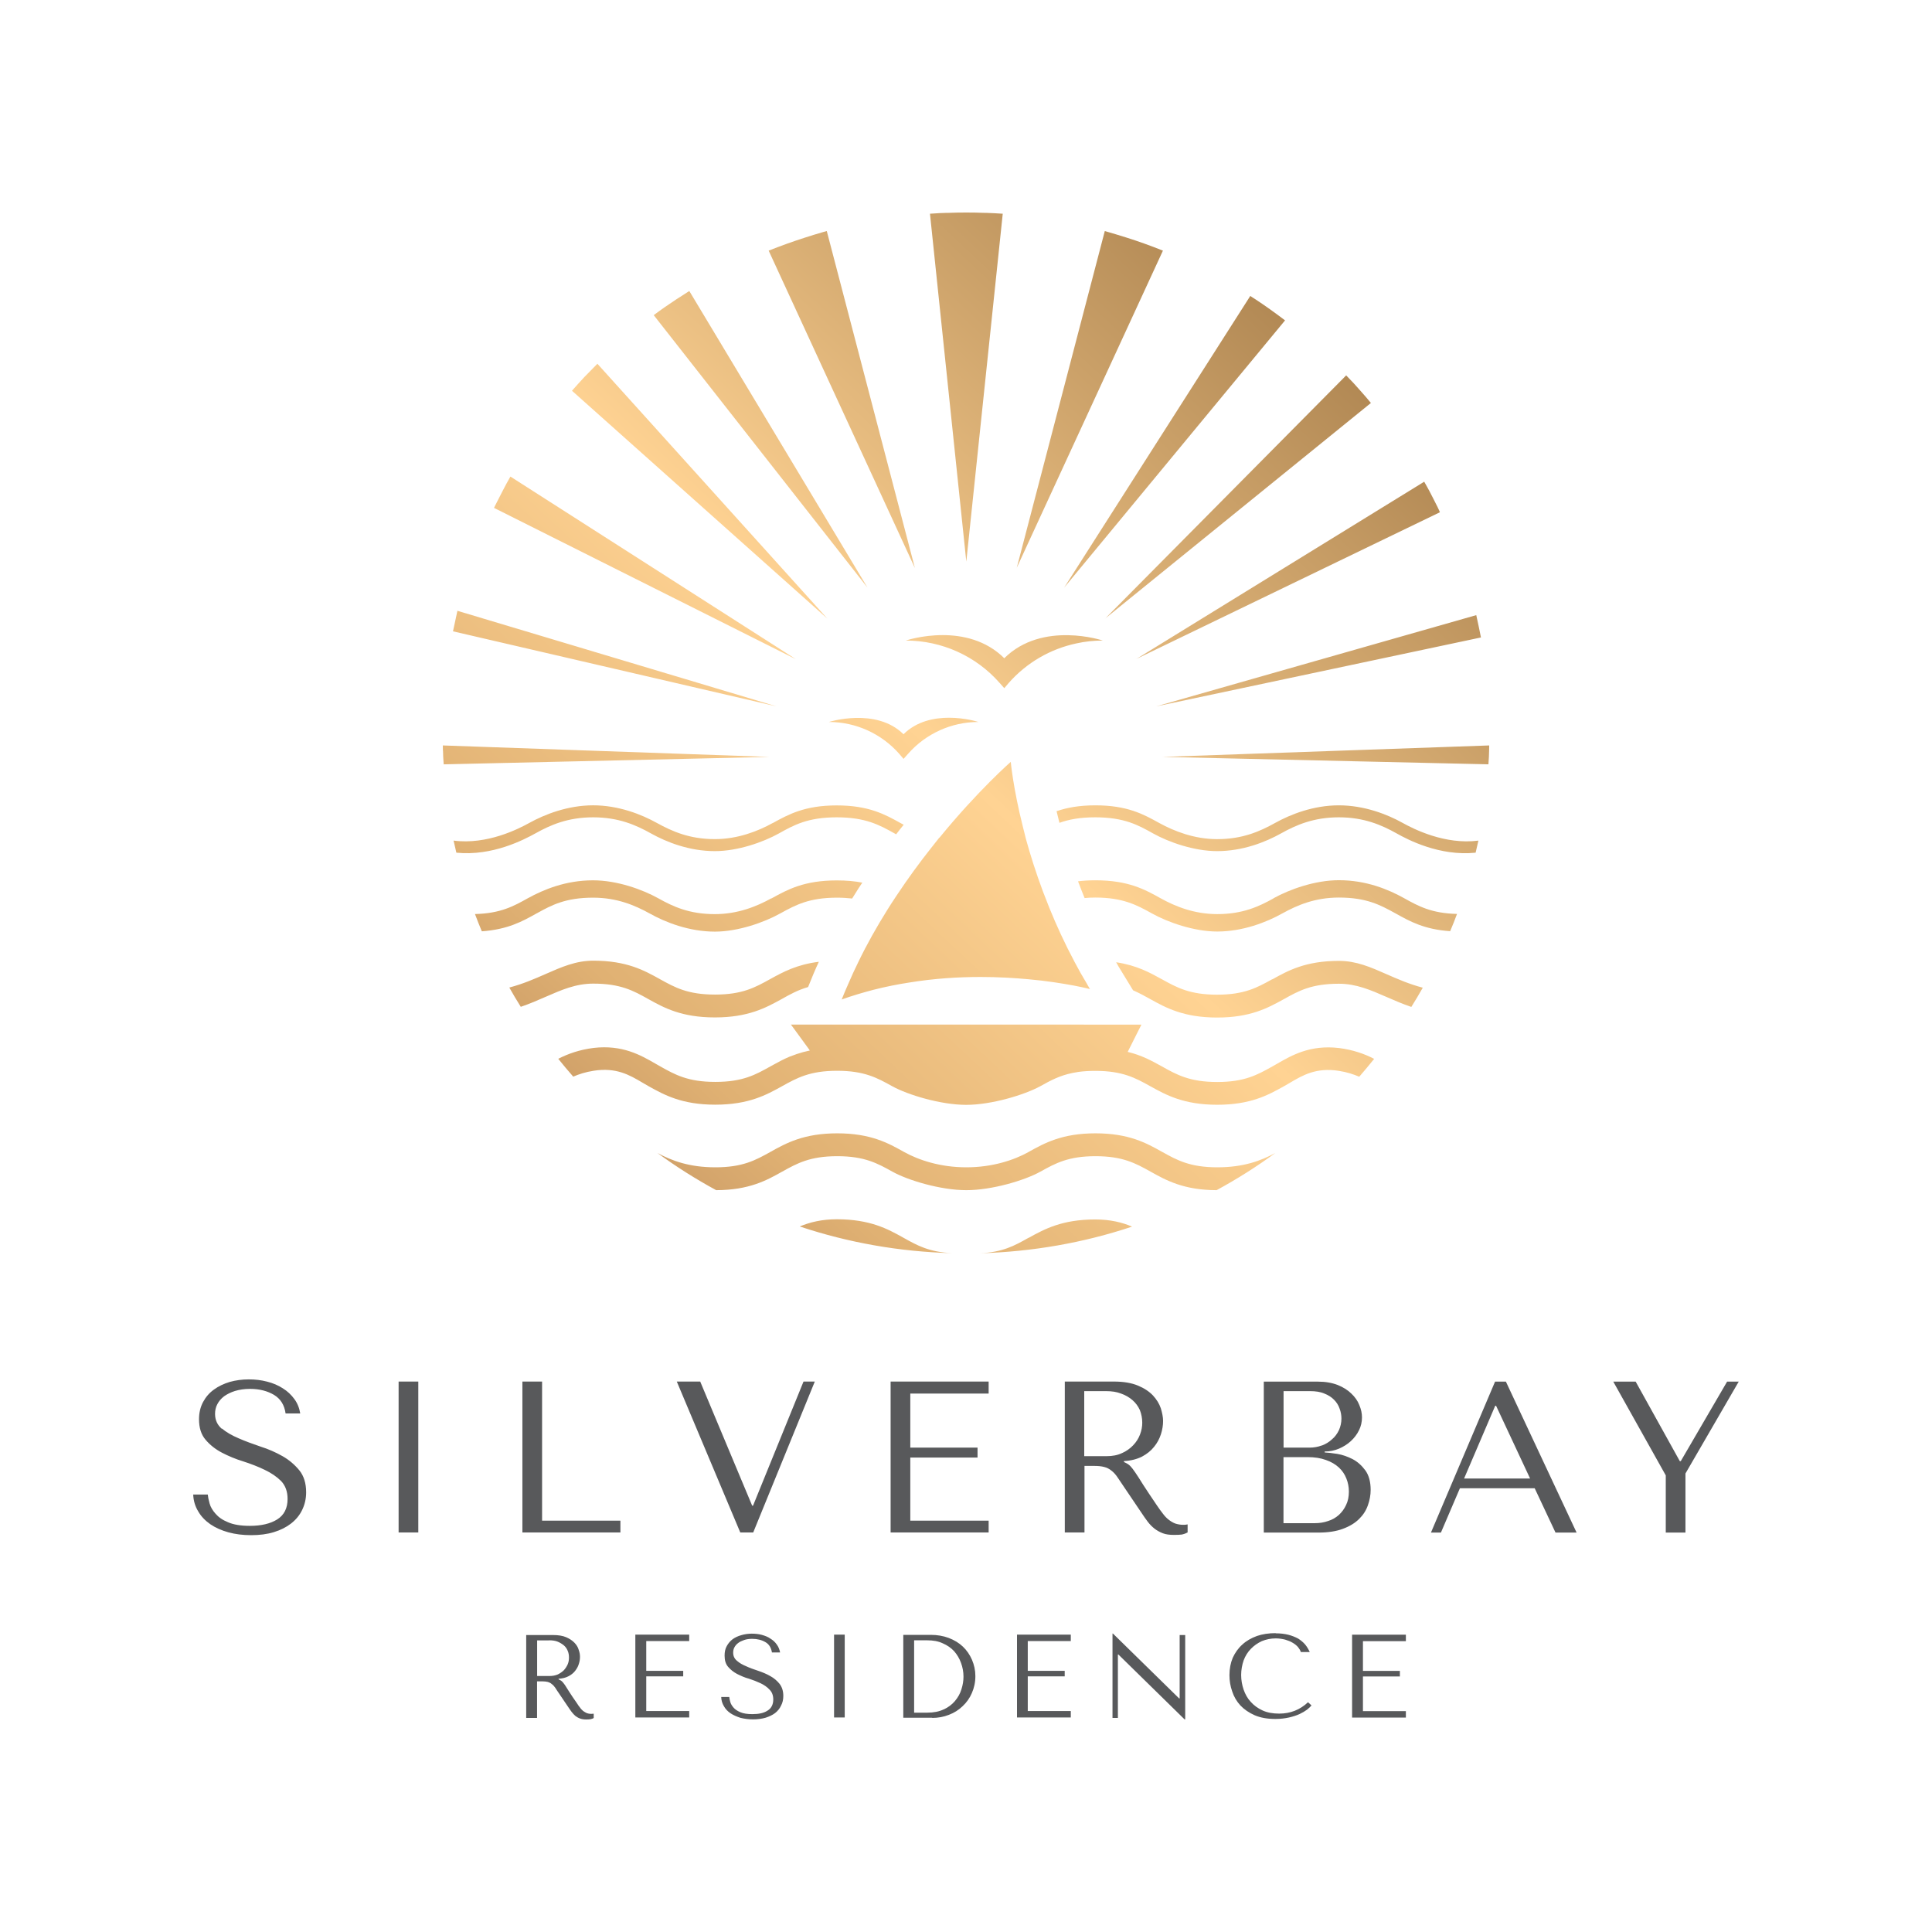 <svg width="100" height="100" viewBox="0 0 100 100" fill="none" xmlns="http://www.w3.org/2000/svg">
<path fill-rule="evenodd" clip-rule="evenodd" d="M48.988 11.018H49.073H49.078C49.387 11.005 49.702 11 50.016 11C50.33 11 50.645 11.005 50.954 11.018H51.049C51.32 11.026 51.583 11.043 51.854 11.059L51.902 11.062L50.016 29.067L48.135 11.062C48.184 11.059 48.234 11.056 48.284 11.053C48.515 11.037 48.752 11.021 48.988 11.018ZM42.601 12.012C42.622 12.005 42.643 11.998 42.664 11.995C42.7 11.988 42.733 11.978 42.769 11.967L42.794 11.959L47.355 29.401L39.786 12.973C40.405 12.727 41.038 12.499 41.68 12.294C41.972 12.2 42.269 12.107 42.569 12.022C42.58 12.019 42.59 12.015 42.601 12.012ZM35.045 15.468C34.632 15.74 34.228 16.017 33.837 16.312L44.9 30.414L35.678 15.062C35.523 15.164 35.367 15.263 35.21 15.364L35.21 15.364L35.21 15.364L35.21 15.364L35.041 15.472L35.045 15.468ZM66.514 16.583L55.083 30.413L64.714 15.319C64.762 15.352 64.814 15.385 64.865 15.418C64.891 15.434 64.917 15.45 64.943 15.467C65.481 15.819 66.002 16.194 66.514 16.583ZM30.247 19.515C30.027 19.752 29.817 19.984 29.605 20.225L42.824 32.019L30.921 18.828C30.697 19.051 30.468 19.287 30.247 19.515ZM57.219 32.001L57.197 32.019V32.023L57.219 32.001ZM57.219 32.001L70.958 20.858C70.792 20.653 70.621 20.457 70.446 20.26C70.199 19.975 69.943 19.698 69.678 19.43L57.219 32.001ZM25.729 25.972L25.729 25.972C25.68 26.067 25.632 26.162 25.584 26.256C25.584 26.268 25.58 26.273 25.574 26.282L25.57 26.288L41.191 34.118L26.419 24.667C26.28 24.908 26.145 25.158 26.019 25.404C25.921 25.593 25.824 25.783 25.729 25.972ZM58.831 34.1L58.797 34.116V34.121L58.831 34.1ZM58.831 34.1L74.53 26.514C74.498 26.433 74.462 26.358 74.427 26.286C74.425 26.283 74.424 26.28 74.423 26.278L74.42 26.273C74.416 26.268 74.413 26.263 74.413 26.255C74.269 25.969 74.126 25.683 73.978 25.402C73.945 25.344 73.913 25.286 73.882 25.229L73.882 25.228C73.828 25.128 73.774 25.03 73.717 24.933L58.831 34.1ZM23.447 32.677L40.189 36.561L23.676 31.615L23.447 32.677ZM76.654 32.995L59.844 36.562L76.411 31.839C76.497 32.223 76.577 32.607 76.654 32.995ZM46.88 33.154C48.744 33.154 50.517 33.953 51.743 35.351L51.981 35.619L52.21 35.351C53.139 34.297 54.369 33.587 55.716 33.302C56.161 33.203 56.619 33.154 57.081 33.154C57.081 33.154 53.956 32.11 51.981 34.07C51.025 33.119 49.799 32.873 48.793 32.873C47.715 32.873 46.885 33.154 46.885 33.154H46.88ZM42.902 37.369C42.902 37.369 45.349 36.597 46.768 38.007V38.003C47.446 37.329 48.352 37.15 49.12 37.15C49.969 37.15 50.642 37.369 50.642 37.369C49.246 37.369 47.922 37.972 47.006 39.012L46.768 39.28L46.539 39.012C45.618 37.972 44.298 37.369 42.902 37.369ZM60.172 39.177L77.04 39.561C77.045 39.539 77.045 39.517 77.045 39.494V39.494C77.063 39.275 77.072 39.066 77.076 38.851C77.081 38.762 77.081 38.677 77.081 38.584V38.584L60.172 39.177ZM22.961 39.495C22.943 39.28 22.934 39.071 22.93 38.852H22.925C22.921 38.763 22.921 38.678 22.921 38.584L39.825 39.178L22.966 39.562C22.961 39.539 22.961 39.521 22.961 39.495ZM48.622 43.358H48.617C48.474 43.537 48.33 43.716 48.182 43.908C47.598 44.644 47.001 45.461 46.413 46.345L46.329 46.472L46.329 46.472C46.193 46.678 46.053 46.89 45.919 47.108C45.389 47.957 44.877 48.858 44.419 49.809C44.24 50.175 44.065 50.55 43.903 50.934C43.786 51.193 43.674 51.461 43.566 51.733C44.114 51.537 44.662 51.376 45.205 51.233C45.834 51.073 46.458 50.948 47.073 50.854C48.362 50.644 49.605 50.568 50.755 50.568C51.653 50.568 52.479 50.617 53.215 50.684C54.185 50.769 54.984 50.903 55.545 51.006H55.55C56.102 51.113 56.416 51.193 56.416 51.193C56.398 51.161 56.379 51.13 56.361 51.1L56.36 51.099L56.36 51.099C56.324 51.04 56.289 50.982 56.259 50.921C56.03 50.541 55.819 50.171 55.626 49.8C55.114 48.84 54.679 47.894 54.311 46.983C54.194 46.693 54.082 46.408 53.978 46.131C53.619 45.166 53.332 44.26 53.107 43.443C53.071 43.297 53.035 43.155 53.001 43.018L53 43.017L53 43.015L53 43.015L52.95 42.818C52.434 40.769 52.317 39.434 52.317 39.434C52.317 39.434 50.629 40.908 48.627 43.358H48.622ZM39.996 42.599C39.223 43.027 38.177 43.433 37.001 43.433C35.676 43.433 34.779 43.023 34.006 42.599C33.198 42.148 32.008 41.683 30.702 41.683C29.395 41.683 28.201 42.148 27.388 42.599C26.84 42.902 25.211 43.737 23.477 43.509C23.522 43.719 23.572 43.929 23.621 44.134C25.494 44.326 27.137 43.451 27.707 43.139C28.479 42.706 29.386 42.304 30.702 42.304C32.017 42.304 32.924 42.706 33.696 43.139C34.505 43.59 35.676 44.054 37.001 44.054C38.195 44.054 39.502 43.59 40.315 43.139C41.087 42.706 41.814 42.304 43.309 42.304C44.804 42.304 45.532 42.706 46.304 43.139C46.309 43.141 46.314 43.144 46.319 43.146C46.327 43.151 46.336 43.156 46.344 43.161C46.358 43.169 46.371 43.177 46.385 43.183C46.515 43.009 46.645 42.849 46.775 42.688C46.748 42.672 46.721 42.659 46.694 42.645C46.668 42.632 46.641 42.619 46.614 42.603C45.806 42.152 44.962 41.688 43.309 41.688C41.657 41.688 40.813 42.152 39.996 42.603V42.599ZM63.005 47.314C64.329 47.314 65.169 46.916 65.923 46.497L65.919 46.492C66.745 46.037 68.056 45.559 69.3 45.559C70.714 45.559 71.855 46.033 72.681 46.492C73.412 46.899 74.09 47.274 75.415 47.305C75.303 47.608 75.186 47.908 75.06 48.198C73.725 48.109 72.971 47.689 72.238 47.28L72.227 47.274L72.196 47.257C71.449 46.848 70.735 46.457 69.3 46.457C68.056 46.457 67.136 46.858 66.381 47.274C65.555 47.738 64.325 48.216 63.001 48.216C61.806 48.216 60.441 47.738 59.615 47.274L59.597 47.264C58.85 46.852 58.131 46.457 56.692 46.457C56.495 46.457 56.311 46.466 56.14 46.483C56.019 46.193 55.907 45.903 55.799 45.617C56.068 45.582 56.369 45.564 56.697 45.564C58.398 45.564 59.252 46.037 60.078 46.497C60.832 46.916 61.811 47.314 63.005 47.314ZM39.923 46.498C39.164 46.918 38.19 47.315 36.995 47.315C35.671 47.315 34.827 46.918 34.077 46.498C33.251 46.038 31.94 45.565 30.696 45.565C29.282 45.565 28.137 46.043 27.311 46.498C26.592 46.9 25.91 47.279 24.585 47.311C24.698 47.614 24.814 47.913 24.94 48.204C26.283 48.11 27.037 47.69 27.773 47.279L27.798 47.266C28.543 46.856 29.257 46.463 30.701 46.463C31.944 46.463 32.869 46.864 33.623 47.279C34.45 47.744 35.675 48.221 37.004 48.221C38.199 48.221 39.555 47.744 40.385 47.279L40.423 47.259C41.168 46.851 41.877 46.463 43.313 46.463C43.604 46.463 43.865 46.48 44.107 46.507C44.158 46.428 44.207 46.348 44.257 46.268L44.257 46.268L44.257 46.268L44.257 46.268L44.257 46.267L44.257 46.267L44.257 46.267C44.38 46.07 44.502 45.873 44.633 45.686C44.251 45.61 43.824 45.57 43.313 45.57C41.624 45.57 40.771 46.04 39.951 46.492L39.932 46.503L39.923 46.498ZM26.363 51.117C26.552 51.452 26.749 51.787 26.956 52.113C27.42 51.955 27.839 51.772 28.239 51.597C29.061 51.237 29.805 50.912 30.705 50.912C32.119 50.912 32.784 51.278 33.556 51.711L33.558 51.712C34.361 52.158 35.268 52.662 37.004 52.662C38.732 52.662 39.648 52.158 40.448 51.718L40.461 51.711C40.897 51.465 41.301 51.242 41.826 51.09L41.84 51.059C42.01 50.626 42.19 50.198 42.383 49.782C41.238 49.924 40.527 50.314 39.882 50.668L39.86 50.68L39.847 50.687C39.08 51.112 38.42 51.479 37.009 51.479C35.597 51.479 34.937 51.112 34.17 50.687L34.158 50.68L34.145 50.673C33.344 50.228 32.438 49.724 30.709 49.724C29.81 49.724 29.065 50.052 28.241 50.415C27.678 50.662 27.078 50.926 26.368 51.113L26.363 51.117ZM40.936 53.031H56.103V53.035H59.08L58.739 53.709L58.37 54.446C59.089 54.618 59.611 54.906 60.091 55.171L60.144 55.2C60.916 55.633 61.59 56.004 63.004 56.004C64.418 56.004 65.083 55.633 65.855 55.2C65.939 55.153 66.025 55.104 66.114 55.053L66.114 55.053L66.115 55.052L66.116 55.052C66.873 54.616 67.817 54.073 69.303 54.245C70.035 54.339 70.628 54.548 71.126 54.807C70.875 55.124 70.615 55.428 70.354 55.731L70.354 55.731L70.354 55.731L70.354 55.731L70.354 55.731L70.354 55.731L70.354 55.731L70.354 55.731L70.354 55.731L70.354 55.731L70.354 55.731L70.354 55.731L70.354 55.731L70.354 55.731L70.354 55.731L70.354 55.731L70.354 55.731L70.354 55.731L70.354 55.731L70.354 55.731L70.354 55.731L70.354 55.731L70.354 55.731L70.354 55.731C70.048 55.602 69.707 55.49 69.303 55.428C68.128 55.243 67.435 55.651 66.772 56.042C66.665 56.105 66.559 56.167 66.452 56.227L66.439 56.234C65.639 56.679 64.732 57.182 63.004 57.182C61.267 57.182 60.351 56.673 59.547 56.227L59.547 56.227L59.541 56.224C58.772 55.797 58.107 55.428 56.696 55.428C56.368 55.428 56.081 55.446 55.825 55.481L55.519 55.535C54.839 55.672 54.371 55.931 53.86 56.214L53.845 56.222C53.041 56.664 51.326 57.187 50.01 57.187C48.695 57.187 46.984 56.669 46.18 56.222L46.175 56.22C45.405 55.792 44.74 55.423 43.329 55.423C41.918 55.423 41.254 55.792 40.483 56.22L40.478 56.222L40.478 56.223C39.674 56.669 38.758 57.178 37.021 57.178C35.293 57.178 34.386 56.674 33.586 56.23L33.573 56.222C33.464 56.162 33.357 56.099 33.249 56.035C32.587 55.644 31.895 55.235 30.722 55.423C30.318 55.486 29.968 55.597 29.671 55.727C29.406 55.423 29.146 55.12 28.895 54.803C29.393 54.548 29.986 54.334 30.726 54.24C32.212 54.069 33.156 54.611 33.914 55.047C34.003 55.099 34.09 55.149 34.175 55.196L34.176 55.197C34.948 55.629 35.608 55.999 37.026 55.999C38.444 55.999 39.104 55.629 39.875 55.197L39.875 55.197L39.877 55.196C39.928 55.168 39.979 55.14 40.031 55.112C40.288 54.971 40.554 54.826 40.86 54.696L41.251 54.553C41.453 54.486 41.677 54.423 41.915 54.374L41.884 54.325L41.031 53.156L40.936 53.031ZM53.251 59.621C52.483 60.05 51.361 60.42 50.018 60.42C48.676 60.42 47.558 60.05 46.785 59.621C45.982 59.17 45.07 58.661 43.337 58.661C41.604 58.661 40.684 59.17 39.88 59.621L39.868 59.628C39.101 60.054 38.44 60.42 37.029 60.42C35.682 60.42 34.775 60.081 34.03 59.679C34.995 60.385 36.01 61.027 37.069 61.603C38.78 61.599 39.691 61.09 40.486 60.643L40.491 60.641C41.261 60.213 41.926 59.844 43.337 59.844C44.748 59.844 45.413 60.213 46.183 60.641L46.188 60.643C46.992 61.094 48.689 61.603 50.018 61.603C51.347 61.603 53.049 61.094 53.852 60.643L53.858 60.641C54.628 60.213 55.292 59.844 56.703 59.844C58.115 59.844 58.779 60.213 59.549 60.641L59.554 60.643L59.56 60.647C60.358 61.092 61.265 61.599 62.971 61.603C64.031 61.027 65.046 60.385 66.011 59.679C65.266 60.081 64.359 60.42 63.012 60.42C61.593 60.42 60.924 60.05 60.152 59.621L60.151 59.621C59.348 59.17 58.441 58.661 56.703 58.661C54.976 58.661 54.07 59.164 53.261 59.613L53.246 59.621H53.251ZM49.294 64.863C46.547 64.792 43.893 64.314 41.401 63.484V63.479C41.913 63.265 42.528 63.109 43.314 63.109C45.042 63.109 45.954 63.615 46.756 64.061L46.762 64.064L46.766 64.067C47.474 64.463 48.093 64.81 49.294 64.863ZM53.207 64.085L53.234 64.07V64.074L53.261 64.06C54.067 63.617 54.973 63.119 56.692 63.119C57.468 63.119 58.084 63.271 58.595 63.49C56.108 64.32 53.459 64.793 50.702 64.869C51.895 64.82 52.509 64.476 53.207 64.085ZM65.844 50.688L65.849 50.685L65.858 50.69L65.87 50.683C66.671 50.238 67.578 49.735 69.306 49.735C70.204 49.735 70.948 50.062 71.77 50.425C72.333 50.672 72.932 50.936 73.643 51.123C73.454 51.458 73.257 51.788 73.05 52.118C72.586 51.961 72.167 51.778 71.767 51.603L71.767 51.603C70.943 51.243 70.199 50.918 69.301 50.918C67.887 50.918 67.223 51.284 66.45 51.717L66.425 51.73C65.628 52.169 64.722 52.668 63.002 52.668C61.265 52.668 60.349 52.163 59.545 51.717C59.244 51.547 58.957 51.395 58.647 51.257L58.023 50.235C57.933 50.092 57.848 49.949 57.772 49.806C58.831 49.965 59.506 50.337 60.115 50.673L60.115 50.673L60.138 50.685C60.91 51.114 61.583 51.485 62.998 51.485C64.409 51.485 65.073 51.116 65.844 50.688ZM62.999 43.434C64.323 43.434 65.217 43.028 65.993 42.599C66.802 42.148 67.982 41.684 69.298 41.684C70.614 41.684 71.803 42.148 72.611 42.599C73.159 42.903 74.789 43.737 76.522 43.51C76.477 43.719 76.428 43.929 76.378 44.135C74.502 44.327 72.858 43.456 72.293 43.139C71.52 42.706 70.605 42.304 69.298 42.304C67.991 42.304 67.076 42.706 66.303 43.139C65.495 43.59 64.323 44.054 62.999 44.054C61.804 44.054 60.493 43.59 59.685 43.139C58.913 42.706 58.186 42.304 56.691 42.304C55.896 42.304 55.317 42.416 54.836 42.59C54.787 42.376 54.737 42.179 54.688 41.987C55.209 41.809 55.842 41.684 56.691 41.684C58.346 41.684 59.176 42.142 59.988 42.59L60.004 42.599C60.776 43.023 61.822 43.434 62.999 43.434ZM52.618 29.405L52.629 29.383L52.623 29.405H52.618ZM52.629 29.383L60.193 12.973C59.577 12.727 58.94 12.495 58.298 12.294C57.93 12.178 57.557 12.066 57.184 11.959L52.629 29.383Z" fill="url(#paint0_linear_1485_2630)"/>
<path d="M57.61 84.553H57.583V88.919H57.862V85.638H57.889L61.314 88.995H61.346V84.629H61.059V87.91H61.032L57.606 84.553H57.61ZM48.846 88.477C48.617 88.589 48.33 88.647 47.993 88.647H47.315V84.902H47.993C48.294 84.902 48.559 84.946 48.797 85.058C49.026 85.156 49.228 85.294 49.389 85.469C49.538 85.643 49.659 85.839 49.744 86.076C49.825 86.299 49.87 86.535 49.87 86.781C49.87 87 49.834 87.219 49.762 87.442C49.695 87.665 49.582 87.861 49.425 88.049C49.277 88.223 49.084 88.37 48.846 88.482V88.477ZM48.249 88.919C48.554 88.919 48.846 88.866 49.115 88.759C49.389 88.656 49.627 88.504 49.825 88.312C50.031 88.12 50.193 87.893 50.305 87.629C50.422 87.361 50.485 87.076 50.485 86.754C50.485 86.451 50.422 86.174 50.31 85.91C50.198 85.652 50.04 85.419 49.838 85.228C49.641 85.04 49.398 84.893 49.111 84.781C48.824 84.674 48.514 84.62 48.173 84.62H46.754V88.91H48.254L48.249 88.919ZM37.81 88.678C37.958 88.776 38.133 88.852 38.326 88.915C38.533 88.964 38.744 88.995 38.982 88.995C39.22 88.995 39.431 88.964 39.624 88.91C39.817 88.848 39.979 88.772 40.118 88.669C40.253 88.562 40.36 88.433 40.428 88.281C40.508 88.134 40.544 87.964 40.544 87.781C40.544 87.526 40.477 87.321 40.351 87.156C40.221 86.995 40.059 86.857 39.871 86.754C39.678 86.643 39.471 86.558 39.247 86.482C39.022 86.406 38.811 86.335 38.623 86.245C38.425 86.165 38.268 86.071 38.142 85.96C38.012 85.852 37.949 85.71 37.949 85.544C37.949 85.446 37.967 85.348 38.012 85.268C38.057 85.183 38.12 85.107 38.205 85.044C38.286 84.978 38.394 84.933 38.515 84.888C38.636 84.844 38.784 84.826 38.937 84.826C39.206 84.826 39.435 84.888 39.624 85C39.813 85.111 39.916 85.29 39.956 85.531H40.378C40.347 85.375 40.297 85.241 40.203 85.116C40.122 85 40.015 84.897 39.88 84.817C39.75 84.723 39.602 84.669 39.431 84.62C39.269 84.576 39.094 84.558 38.91 84.558C38.726 84.558 38.542 84.585 38.376 84.634C38.201 84.683 38.053 84.75 37.922 84.844C37.792 84.942 37.693 85.062 37.617 85.201C37.536 85.344 37.505 85.504 37.505 85.696C37.505 85.933 37.559 86.125 37.684 86.272C37.81 86.419 37.963 86.544 38.151 86.643C38.34 86.736 38.537 86.83 38.762 86.888C38.973 86.955 39.175 87.035 39.368 87.125C39.548 87.21 39.709 87.321 39.831 87.455C39.956 87.58 40.024 87.745 40.024 87.964C40.024 88.223 39.925 88.424 39.723 88.544C39.53 88.669 39.274 88.723 38.946 88.723C38.686 88.723 38.479 88.692 38.322 88.625C38.165 88.558 38.044 88.477 37.967 88.384C37.886 88.29 37.824 88.192 37.797 88.085C37.77 87.986 37.752 87.906 37.747 87.835H37.33C37.334 88.009 37.383 88.169 37.469 88.312C37.55 88.46 37.666 88.58 37.81 88.678V88.678ZM28.422 84.902C28.579 84.902 28.723 84.919 28.844 84.964C28.97 85.013 29.073 85.076 29.176 85.156C29.266 85.232 29.333 85.321 29.383 85.442C29.432 85.553 29.45 85.669 29.45 85.803C29.45 85.915 29.432 86.026 29.387 86.138C29.338 86.25 29.275 86.348 29.19 86.446C29.104 86.531 28.997 86.607 28.871 86.669C28.745 86.723 28.597 86.75 28.435 86.75H27.802V84.906H28.426L28.422 84.902ZM28.633 84.629H27.236V88.919H27.798V87.026H28.067C28.184 87.026 28.287 87.04 28.359 87.058C28.435 87.085 28.503 87.111 28.556 87.165C28.624 87.21 28.682 87.276 28.736 87.352C28.79 87.433 28.848 87.531 28.929 87.643L29.414 88.361C29.477 88.46 29.54 88.54 29.594 88.616C29.657 88.696 29.719 88.763 29.787 88.821C29.854 88.87 29.935 88.919 30.025 88.951C30.11 88.982 30.218 89 30.334 89C30.433 89 30.505 88.995 30.564 88.986C30.613 88.973 30.676 88.96 30.73 88.924V88.701C30.703 88.701 30.694 88.705 30.667 88.705C30.649 88.71 30.622 88.71 30.604 88.71C30.519 88.71 30.442 88.696 30.379 88.674C30.312 88.642 30.249 88.607 30.186 88.562C30.137 88.517 30.074 88.464 30.025 88.388C29.971 88.326 29.917 88.245 29.863 88.16C29.688 87.915 29.558 87.714 29.463 87.567C29.369 87.419 29.297 87.299 29.239 87.214C29.176 87.134 29.14 87.076 29.1 87.04C29.064 87.004 29.023 86.973 28.974 86.955L28.911 86.919V86.893C29.109 86.879 29.279 86.839 29.423 86.763C29.558 86.696 29.679 86.598 29.764 86.491C29.85 86.379 29.921 86.263 29.957 86.134C30.002 86.004 30.02 85.879 30.02 85.754C30.02 85.643 30.002 85.527 29.953 85.393C29.917 85.263 29.841 85.138 29.733 85.027C29.625 84.915 29.486 84.821 29.302 84.741C29.122 84.665 28.898 84.629 28.619 84.629H28.633ZM11.482 73.955C11.253 73.759 11.131 73.504 11.131 73.183C11.131 73.005 11.167 72.835 11.248 72.683C11.329 72.527 11.441 72.393 11.598 72.272C11.755 72.161 11.94 72.067 12.164 71.996C12.389 71.929 12.649 71.888 12.941 71.888C13.426 71.888 13.839 71.996 14.18 72.197C14.521 72.402 14.723 72.723 14.782 73.161H15.54C15.496 72.884 15.397 72.634 15.24 72.42C15.078 72.197 14.88 72.009 14.643 71.862C14.4 71.706 14.131 71.589 13.825 71.513C13.52 71.433 13.21 71.397 12.878 71.397C12.528 71.397 12.204 71.442 11.895 71.527C11.585 71.621 11.311 71.75 11.073 71.924C10.835 72.094 10.651 72.308 10.512 72.567C10.373 72.826 10.301 73.125 10.301 73.46C10.301 73.902 10.413 74.254 10.638 74.518C10.867 74.79 11.149 75.013 11.491 75.192C11.827 75.366 12.195 75.522 12.595 75.643C12.995 75.772 13.363 75.915 13.695 76.076C14.036 76.237 14.319 76.429 14.548 76.656C14.773 76.893 14.885 77.201 14.885 77.585C14.885 78.067 14.705 78.42 14.351 78.643C13.996 78.866 13.524 78.978 12.932 78.978C12.46 78.978 12.083 78.915 11.8 78.79C11.513 78.674 11.302 78.522 11.154 78.348C11.006 78.183 10.898 78 10.849 77.821C10.795 77.634 10.768 77.482 10.754 77.357H10C10.014 77.678 10.099 77.964 10.256 78.223C10.404 78.482 10.615 78.705 10.884 78.893C11.145 79.071 11.464 79.214 11.818 79.312C12.178 79.411 12.573 79.46 12.999 79.46C13.426 79.46 13.83 79.411 14.176 79.303C14.526 79.196 14.818 79.049 15.065 78.857C15.312 78.665 15.509 78.428 15.639 78.156C15.774 77.879 15.846 77.576 15.846 77.241C15.846 76.777 15.729 76.397 15.496 76.107C15.258 75.817 14.97 75.567 14.624 75.371C14.274 75.174 13.897 75.004 13.484 74.875C13.08 74.737 12.698 74.598 12.353 74.447C12.002 74.299 11.711 74.129 11.482 73.938V73.955ZM20.632 79.321H21.651V71.509H20.632V79.321ZM27.039 79.321H32.112V78.71H28.058V71.509H27.039V79.321V79.321ZM35.673 84.607H32.885V88.897H35.673V88.562H33.45V86.768H35.363V86.482H33.45V84.942H35.673V84.607ZM38.986 79.321L42.174 71.509H41.59L38.977 77.933H38.932L36.243 71.509H35.031L38.317 79.321H38.991H38.986ZM43.171 88.897H43.723V84.607H43.171V88.897ZM46.098 79.321H51.172V78.71H47.117V75.442H50.597V74.929H47.117V72.13H51.172V71.509H46.098V79.321ZM55.424 84.607H52.64V88.897H55.424V88.562H53.197V86.768H55.109V86.482H53.197V84.942H55.424V84.607ZM58.068 75.214C57.844 75.322 57.574 75.371 57.278 75.371H56.12V72.005H57.251C57.538 72.005 57.794 72.04 58.023 72.13C58.252 72.21 58.445 72.322 58.616 72.469C58.782 72.612 58.908 72.786 58.998 72.982C59.078 73.188 59.123 73.402 59.123 73.643C59.123 73.839 59.087 74.045 59.007 74.25C58.93 74.455 58.814 74.638 58.652 74.808C58.495 74.973 58.302 75.112 58.073 75.214H58.068ZM61.162 79.428C61.261 79.411 61.368 79.375 61.471 79.317V78.902L61.359 78.92C61.323 78.92 61.283 78.924 61.247 78.924C61.09 78.924 60.955 78.897 60.83 78.857C60.713 78.812 60.6 78.746 60.493 78.661C60.385 78.58 60.286 78.473 60.196 78.353C60.098 78.228 59.999 78.094 59.891 77.933C59.586 77.482 59.343 77.121 59.168 76.848C59.002 76.576 58.863 76.366 58.764 76.219C58.665 76.071 58.576 75.96 58.517 75.897C58.454 75.83 58.378 75.772 58.288 75.728L58.176 75.674V75.625C58.535 75.607 58.84 75.527 59.105 75.397C59.361 75.259 59.572 75.094 59.734 74.888C59.896 74.692 60.012 74.473 60.089 74.237C60.165 74 60.201 73.772 60.201 73.549C60.201 73.353 60.156 73.13 60.084 72.893C60.003 72.652 59.864 72.433 59.68 72.232C59.487 72.027 59.227 71.853 58.903 71.719C58.571 71.581 58.158 71.509 57.66 71.509H55.114V79.321H56.133V75.875H56.627C56.838 75.875 57.013 75.893 57.148 75.929C57.291 75.964 57.417 76.027 57.529 76.121C57.642 76.205 57.749 76.326 57.839 76.46C57.938 76.603 58.059 76.781 58.194 76.987L59.078 78.295C59.191 78.469 59.303 78.625 59.406 78.763C59.514 78.906 59.631 79.022 59.756 79.121C59.882 79.219 60.026 79.299 60.188 79.362C60.349 79.424 60.542 79.446 60.767 79.446C60.928 79.446 61.063 79.442 61.171 79.428H61.162ZM66.029 84.531C65.674 84.531 65.346 84.58 65.059 84.678C64.758 84.79 64.511 84.928 64.3 85.125C64.089 85.312 63.928 85.544 63.806 85.808C63.694 86.076 63.636 86.379 63.636 86.705C63.636 86.995 63.681 87.276 63.779 87.549C63.865 87.817 64.008 88.062 64.201 88.272C64.394 88.477 64.646 88.651 64.942 88.781C65.243 88.91 65.598 88.973 66.015 88.973C66.285 88.973 66.514 88.942 66.72 88.897C66.931 88.848 67.111 88.79 67.268 88.718C67.425 88.642 67.546 88.571 67.654 88.491C67.753 88.41 67.834 88.335 67.883 88.272L67.704 88.107C67.281 88.504 66.787 88.696 66.208 88.696C65.89 88.696 65.602 88.647 65.355 88.535C65.113 88.424 64.906 88.276 64.74 88.089C64.57 87.91 64.453 87.692 64.368 87.451C64.287 87.21 64.242 86.96 64.242 86.696C64.242 86.433 64.291 86.169 64.372 85.937C64.457 85.71 64.583 85.509 64.745 85.344C64.906 85.178 65.095 85.044 65.31 84.946C65.535 84.853 65.777 84.803 66.033 84.803C66.208 84.803 66.37 84.83 66.518 84.866C66.666 84.91 66.792 84.96 66.904 85.027C67.021 85.094 67.111 85.169 67.183 85.25C67.25 85.335 67.308 85.424 67.331 85.509H67.793C67.726 85.366 67.65 85.236 67.555 85.12C67.457 85.004 67.331 84.902 67.192 84.812C67.043 84.732 66.873 84.665 66.689 84.616C66.491 84.567 66.271 84.54 66.024 84.54L66.029 84.531ZM69.818 77.205C69.818 77.473 69.769 77.701 69.674 77.897C69.58 78.103 69.454 78.268 69.302 78.411C69.14 78.553 68.961 78.661 68.741 78.728C68.53 78.803 68.296 78.839 68.063 78.839H66.433V75.42H67.672C68.04 75.42 68.359 75.469 68.624 75.567C68.898 75.661 69.118 75.79 69.297 75.955C69.472 76.116 69.603 76.308 69.688 76.527C69.773 76.737 69.818 76.969 69.818 77.201V77.205ZM68.413 74.817C68.215 74.893 68 74.929 67.78 74.929H66.437V72.005H67.807C68.094 72.005 68.341 72.04 68.547 72.13C68.754 72.21 68.92 72.317 69.05 72.451C69.181 72.581 69.279 72.737 69.338 72.911C69.401 73.076 69.432 73.25 69.432 73.424C69.432 73.634 69.387 73.839 69.302 74.027C69.212 74.214 69.095 74.375 68.938 74.504C68.79 74.643 68.615 74.746 68.417 74.822L68.413 74.817ZM70.801 77.915C70.896 77.647 70.945 77.384 70.945 77.116C70.945 76.696 70.851 76.353 70.667 76.103C70.478 75.848 70.263 75.656 70.007 75.522C69.751 75.393 69.49 75.299 69.221 75.254C68.947 75.21 68.727 75.188 68.566 75.179V75.129C68.826 75.129 69.077 75.08 69.306 74.982C69.535 74.884 69.742 74.754 69.917 74.594C70.092 74.433 70.236 74.246 70.339 74.036C70.447 73.826 70.496 73.594 70.496 73.362C70.496 73.152 70.451 72.942 70.357 72.723C70.272 72.505 70.132 72.308 69.948 72.134C69.769 71.956 69.531 71.804 69.243 71.688C68.952 71.576 68.615 71.513 68.22 71.513H65.414V79.326H68.242C68.745 79.326 69.172 79.259 69.513 79.129C69.863 79 70.137 78.83 70.348 78.621C70.559 78.415 70.707 78.183 70.801 77.915V77.915ZM69.984 88.901H72.768V88.567H70.546V86.772H72.458V86.486H70.546V84.946H72.768V84.611H69.984V88.901ZM79.197 76.527H75.781L77.392 72.763H77.437L79.197 76.527V76.527ZM80.513 79.326H81.604L77.945 71.513H77.384L74.066 79.326H74.582L75.565 77.031H79.435L80.513 79.326V79.326ZM90 71.513H89.394L86.996 75.629H86.947L84.662 71.513H83.503L86.22 76.366V79.326H87.239V76.268L89.996 71.513H90Z" fill="#58595B"/>
<defs>
<linearGradient id="paint0_linear_1485_2630" x1="30.19" y1="78.612" x2="86.631" y2="18.571" gradientUnits="userSpaceOnUse">
<stop stop-color="#A1714C"/>
<stop offset="0.257" stop-color="#E0B173"/>
<stop offset="0.505" stop-color="#FFD393"/>
<stop offset="0.865" stop-color="#AF8652"/>
<stop offset="1" stop-color="#9F774A"/>
</linearGradient>
</defs>
</svg>
